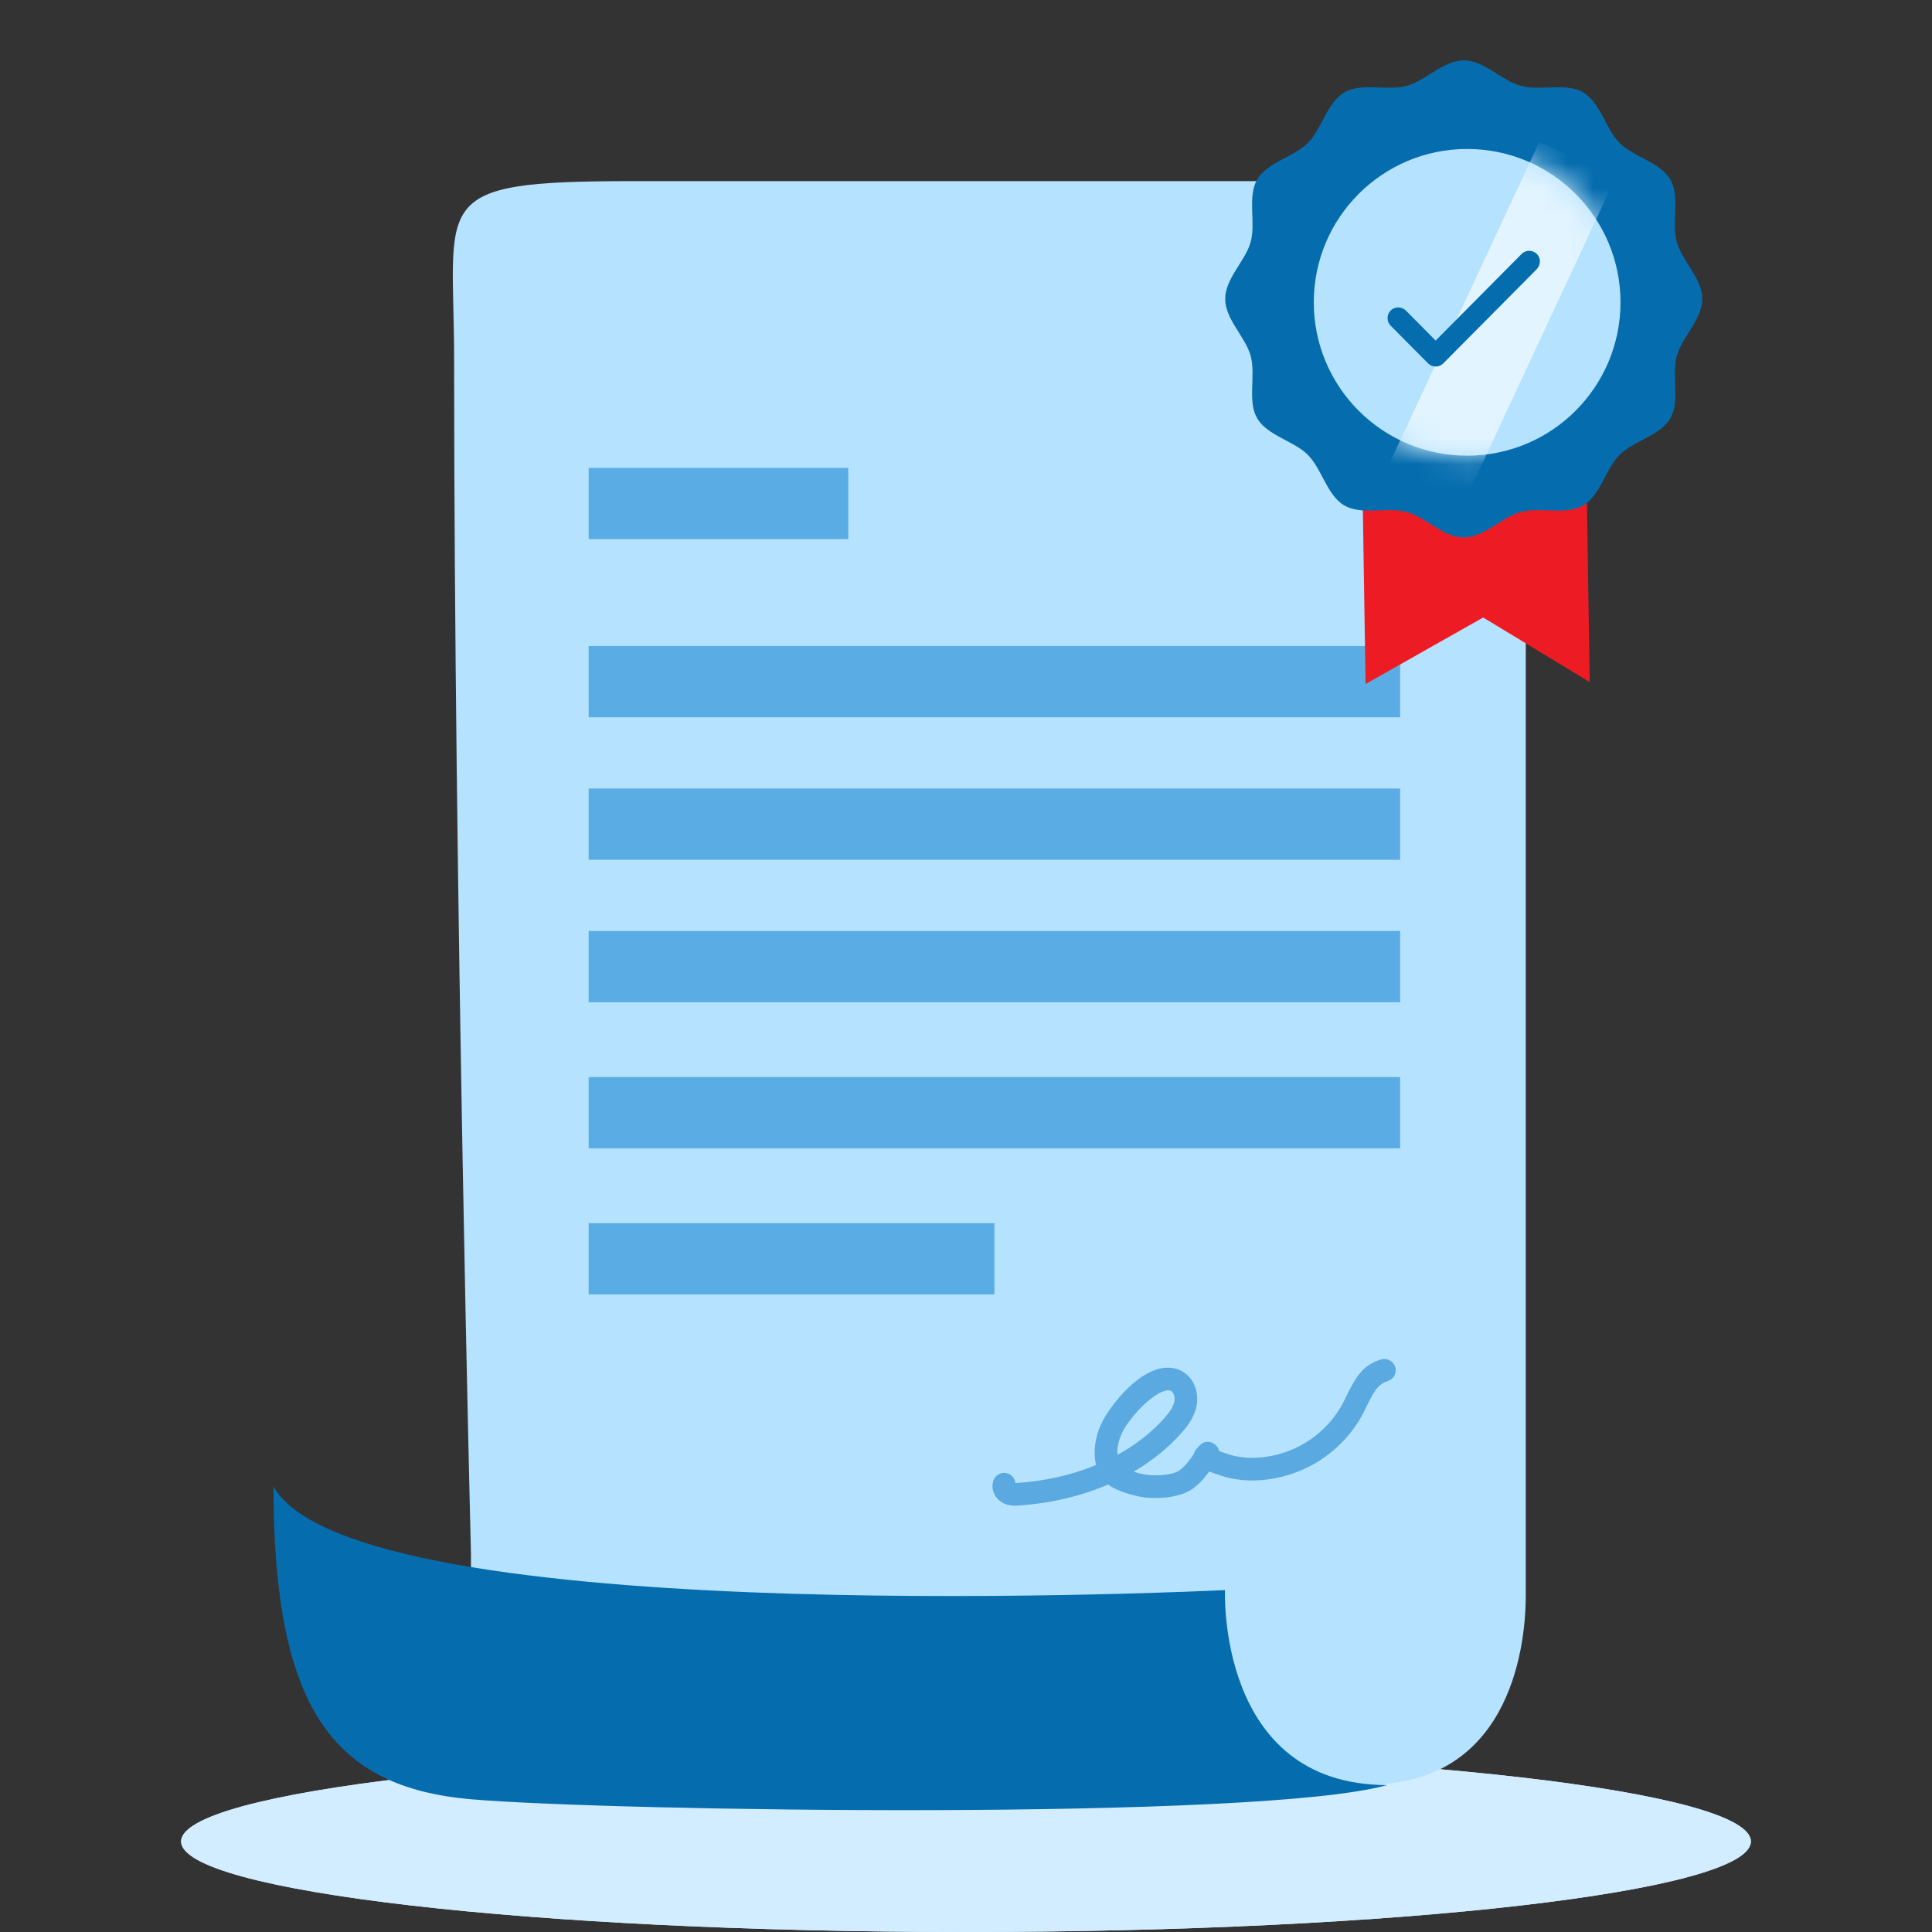 <svg viewBox="0 0 77 77" fill="none" xmlns="http://www.w3.org/2000/svg">
<rect x="0" y="0" width="77" height="77" fill="#333333" stroke="none"/>
<path fill-rule="evenodd" clip-rule="evenodd" d="M38.499 77C21.224 77 7.219 75.384 7.219 73.391C7.219 71.398 21.224 69.781 38.499 69.781C55.776 69.781 69.781 71.398 69.781 73.391C69.781 75.384 55.776 77 38.499 77Z" fill="#D2EDFF"/>
<path fill-rule="evenodd" clip-rule="evenodd" d="M38.499 77C21.224 77 7.219 75.384 7.219 73.391C7.219 71.398 21.224 69.781 38.499 69.781C55.776 69.781 69.781 71.398 69.781 73.391C69.781 75.384 55.776 77 38.499 77Z" fill="#D2EDFF"/>
<path fill-rule="evenodd" clip-rule="evenodd" d="M18.099 14.358C18.099 7.936 16.974 7.219 25.208 7.219C30.496 7.219 41.219 7.219 58.788 7.219C60.404 7.219 60.81 8.297 60.81 8.83C60.81 43.769 60.81 62.015 60.81 63.569C60.81 65.936 60.023 71.234 54.337 71.121C48.65 71.008 18.77 72.346 18.77 71.121C18.77 69.896 18.77 61.911 18.77 61.911C18.77 61.911 18.099 35.473 18.099 14.358Z" fill="#B5E2FF"/>
<path fill-rule="evenodd" clip-rule="evenodd" d="M48.822 63.373C48.822 63.373 48.493 71.143 55.284 71.143C50.242 72.575 24.305 72.187 18.785 71.711C13.264 71.235 10.901 68.072 10.901 59.247C10.973 59.357 11.035 59.465 11.119 59.569C15.485 65.034 48.822 63.373 48.822 63.373Z" fill="#056DAE"/>
<path fill-rule="evenodd" clip-rule="evenodd" d="M55.606 54.481C55.533 54.243 55.281 54.109 55.042 54.181C54.388 54.382 54.09 54.759 53.673 55.617L53.528 55.908L53.465 56.026L53.405 56.128C53.013 56.769 52.443 57.299 51.779 57.64C50.869 58.107 49.783 58.238 48.93 57.95L48.588 57.832L48.586 57.815C48.506 57.496 48.051 57.31 47.795 57.627L47.78 57.645L47.73 57.697L47.676 57.756L47.658 57.78L47.618 57.847L47.588 57.911L47.572 57.959L47.473 58.102C47.302 58.341 47.169 58.482 47.002 58.605C46.762 58.783 46.008 58.865 45.491 58.74L45.382 58.713C45.311 58.694 45.245 58.675 45.18 58.654L45.305 58.581C45.975 58.175 46.574 57.687 47.076 57.123C47.421 56.735 47.627 56.393 47.697 55.986C47.791 55.422 47.534 54.825 47.017 54.604C46.067 54.196 44.915 55.149 44.132 56.321L44.052 56.447C43.694 57.039 43.546 57.718 43.672 58.335L43.684 58.387L43.549 58.443C42.633 58.803 41.624 59.027 40.583 59.1L40.527 59.104L40.467 59.105L40.454 59.034C40.414 58.887 40.3 58.764 40.143 58.718C39.903 58.65 39.654 58.788 39.585 59.028C39.479 59.397 39.676 59.763 40.012 59.918C40.209 60.01 40.382 60.021 40.65 60L40.903 59.979C41.998 59.878 43.059 59.622 44.028 59.223L44.162 59.166L44.218 59.206C44.478 59.378 44.835 59.51 45.279 59.617C46.033 59.8 47.056 59.689 47.54 59.33L47.621 59.267C47.807 59.12 47.957 58.962 48.123 58.743L48.192 58.648L48.326 58.697L48.641 58.805C49.74 59.176 51.076 59.015 52.191 58.443C53.003 58.026 53.697 57.381 54.175 56.6C54.232 56.506 54.28 56.42 54.339 56.304L54.417 56.148L54.545 55.888C54.821 55.339 54.995 55.14 55.306 55.044C55.545 54.971 55.679 54.719 55.606 54.481ZM44.882 56.822C45.421 56.015 46.309 55.282 46.662 55.433C46.761 55.475 46.838 55.654 46.807 55.836C46.773 56.038 46.644 56.251 46.402 56.523L46.261 56.676C45.781 57.179 45.206 57.612 44.562 57.968L44.534 57.982L44.532 57.959C44.515 57.595 44.638 57.187 44.882 56.822Z" fill="#5AAAE1"/>
<path fill-rule="evenodd" clip-rule="evenodd" d="M23.461 28.587H55.803V25.747H23.461V28.587Z" fill="#5AADE4"/>
<path fill-rule="evenodd" clip-rule="evenodd" d="M23.461 34.266H55.803V31.427H23.461V34.266Z" fill="#5AADE4"/>
<path fill-rule="evenodd" clip-rule="evenodd" d="M23.461 21.488H33.81V18.648H23.461V21.488Z" fill="#5AADE4"/>
<path fill-rule="evenodd" clip-rule="evenodd" d="M23.461 39.945H55.803V37.105H23.461V39.945Z" fill="#5AADE4"/>
<path fill-rule="evenodd" clip-rule="evenodd" d="M23.461 45.767H55.803V42.927H23.461V45.767Z" fill="#5AADE4"/>
<path fill-rule="evenodd" clip-rule="evenodd" d="M23.461 51.588H39.632V48.749H23.461V51.588Z" fill="#5AADE4"/>
<path fill-rule="evenodd" clip-rule="evenodd" d="M54.425 27.262L59.112 24.611L63.358 27.183L63.06 8.018L54.126 8.097L54.425 27.262Z" fill="#ED1C24"/>
<path fill-rule="evenodd" clip-rule="evenodd" d="M66.828 14.189C66.619 14.97 66.968 15.983 66.572 16.668C66.17 17.362 65.115 17.564 64.552 18.127C63.988 18.691 63.786 19.746 63.092 20.148C62.408 20.544 61.394 20.195 60.613 20.404C59.858 20.606 59.157 21.42 58.337 21.42C57.519 21.42 56.817 20.606 56.062 20.404C55.281 20.195 54.267 20.544 53.583 20.148C52.889 19.746 52.687 18.691 52.123 18.127C51.56 17.564 50.504 17.362 50.103 16.668C49.707 15.983 50.056 14.97 49.847 14.189C49.645 13.433 48.83 12.732 48.83 11.913C48.83 11.094 49.645 10.393 49.847 9.638C50.056 8.856 49.707 7.843 50.103 7.159C50.504 6.465 51.56 6.263 52.123 5.699C52.687 5.136 52.889 4.08 53.583 3.679C54.267 3.283 55.281 3.632 56.062 3.423C56.817 3.221 57.519 2.406 58.337 2.406C59.157 2.406 59.858 3.221 60.613 3.423C61.394 3.632 62.408 3.283 63.092 3.679C63.786 4.08 63.988 5.136 64.552 5.699C65.115 6.263 66.17 6.465 66.572 7.159C66.968 7.843 66.619 8.856 66.828 9.638C67.03 10.393 67.844 11.094 67.844 11.913C67.844 12.732 67.03 13.433 66.828 14.189Z" fill="#056DAE"/>
<ellipse cx="58.473" cy="12.049" rx="6.112" ry="6.112" fill="#B5E2FF"/>
<mask id="mask0_213_5667" style="mask-type:alpha" maskUnits="userSpaceOnUse" x="52" y="5" width="13" height="14">
<ellipse cx="58.473" cy="12.049" rx="6.112" ry="6.112" fill="white"/>
</mask>
<g mask="url(#mask0_213_5667)">
<path fill-rule="evenodd" clip-rule="evenodd" d="M61.35 5.659L64.391 7.077L58.246 20.255L55.205 18.837L61.35 5.659Z" fill="#E1F4FF"/>
<path d="M57.218 13.574L56.03 12.376L55.996 12.346C55.813 12.208 55.575 12.225 55.425 12.376C55.26 12.543 55.26 12.813 55.425 12.98L56.917 14.483L56.95 14.514C57.133 14.651 57.371 14.635 57.521 14.483L61.25 10.726L61.279 10.691C61.415 10.508 61.399 10.272 61.25 10.121C61.083 9.953 60.812 9.953 60.645 10.121L57.218 13.574Z" fill="#056DAE"/>
</g>
</svg>
